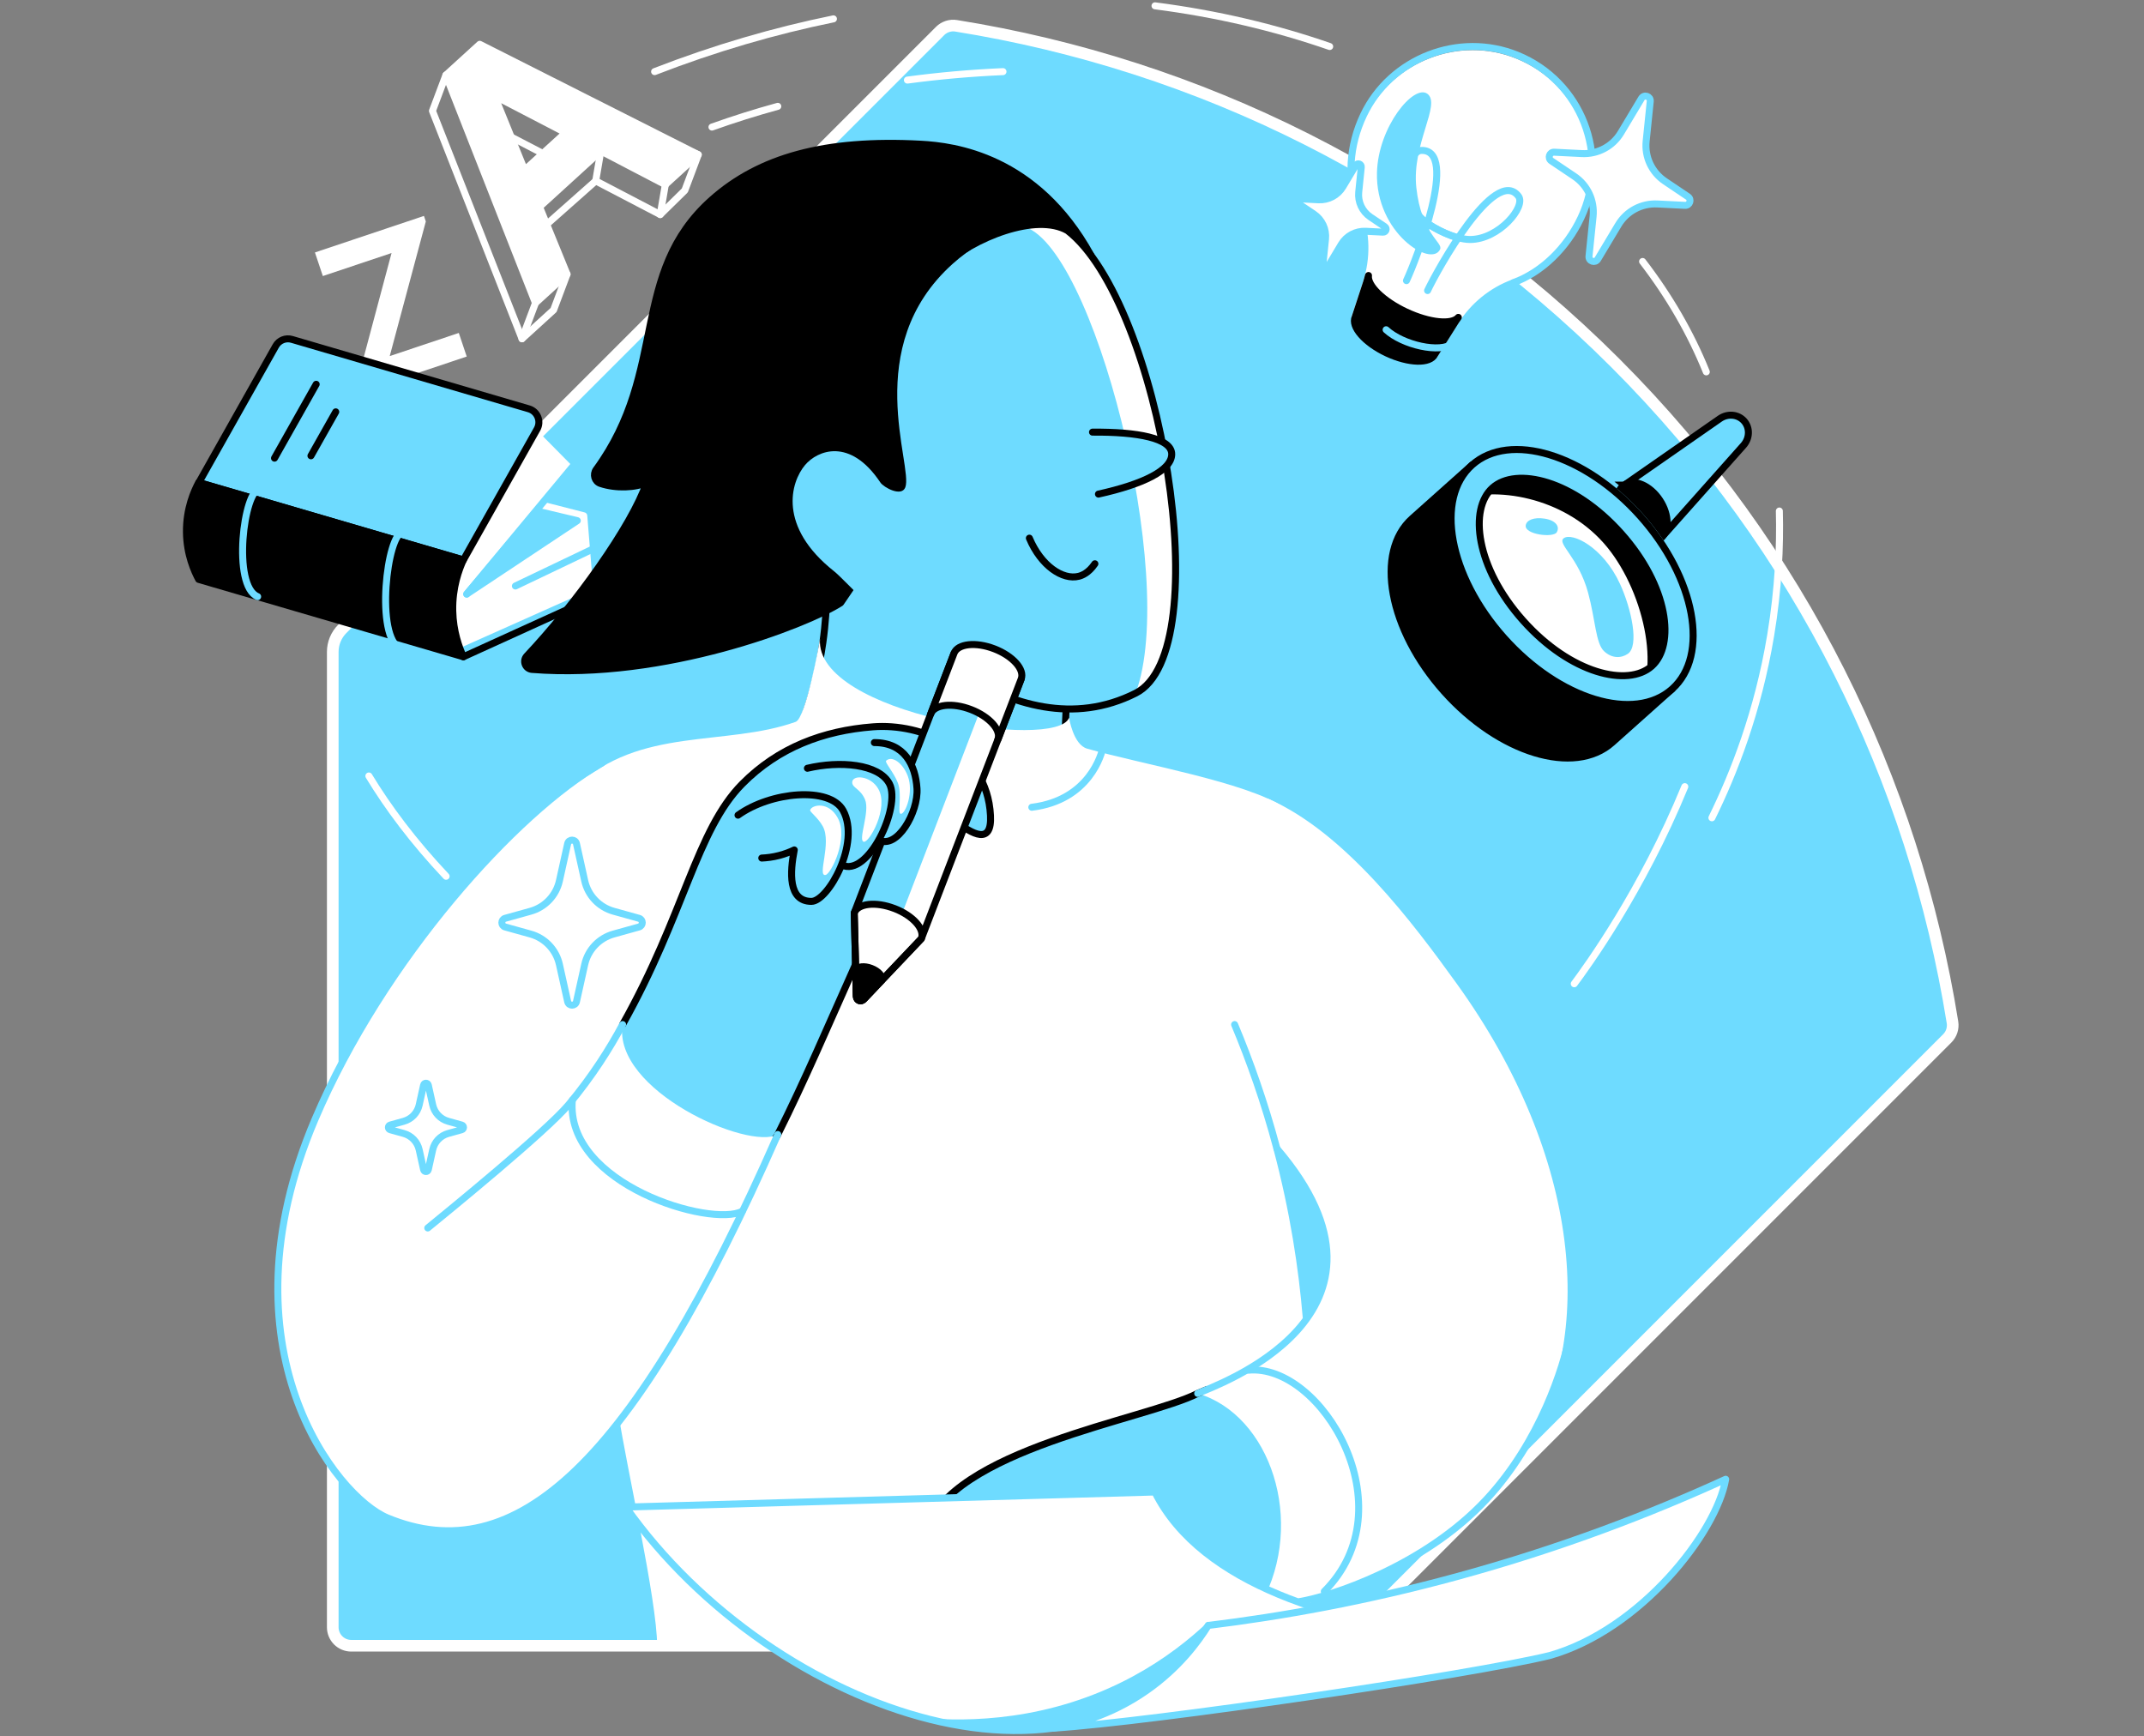 <svg width="368" height="298" viewBox="0 0 368 298" fill="none" xmlns="http://www.w3.org/2000/svg">
<rect x="0" y="0" width="368" height="298" fill="#808080" stroke="none"/>
<g clip-path="url(#clip0_7058_608)">
<path d="M161.351 5.328L58.757 107.922C57.703 108.973 57.115 110.398 57.115 111.883V279.269C57.119 281.025 58.536 282.443 60.289 282.443H227.675C229.16 282.443 230.585 281.851 231.636 280.801L334.23 178.21C334.956 177.484 335.291 176.458 335.127 175.446C328.484 134 309.188 94.225 277.26 62.301C245.329 30.374 205.561 11.074 164.112 4.427C163.1 4.263 162.074 4.605 161.347 5.328" fill="#6EDBFF"/>
<path d="M161.351 5.328L58.757 107.922C57.703 108.973 57.115 110.398 57.115 111.883V279.269C57.119 281.025 58.536 282.443 60.289 282.443H227.675C229.16 282.443 230.585 281.851 231.636 280.801L334.23 178.21C334.956 177.484 335.291 176.458 335.127 175.446C328.484 134 309.188 94.225 277.26 62.301C245.329 30.374 205.561 11.074 164.112 4.427C163.1 4.263 162.074 4.605 161.347 5.328" stroke="white" stroke-width="2" stroke-linecap="round" stroke-linejoin="round"/>
<path d="M72.767 37.056L73.088 38.011L66.893 61.112L78.751 57.14L80.109 61.19L61.364 67.47L61.044 66.516L67.206 43.425L55.412 47.376L54.055 43.326L72.767 37.056Z" fill="white"/>
<path d="M73.604 107.508L79.535 112.716L106.13 100.623L47.116 83.92L73.604 107.508Z" stroke="black" stroke-width="1.2" stroke-linecap="round" stroke-linejoin="round"/>
<path d="M91.387 73.048L98.311 80.058L75.56 108.214L72.233 91.849L91.387 73.048Z" fill="white"/>
<path d="M79.535 96.113L34.136 82.809L47.333 59.373C47.882 58.397 49.032 57.931 50.105 58.248L90.767 70.163C92.252 70.597 92.943 72.3 92.184 73.65L79.532 96.113H79.535Z" fill="#6EDBFF" stroke="black" stroke-width="1.2" stroke-linecap="round" stroke-linejoin="round"/>
<path d="M54.269 65.949L47.116 78.627" stroke="black" stroke-width="1.2" stroke-linecap="round" stroke-linejoin="round"/>
<path d="M57.628 70.683L53.371 78.224" stroke="black" stroke-width="1.2" stroke-linecap="round" stroke-linejoin="round"/>
<path d="M100.199 88.523L89.317 85.733L75.741 109.653L78.349 110.822L101.186 100.62L100.199 88.523Z" fill="white" stroke="white" stroke-width="1.2" stroke-linecap="round" stroke-linejoin="round"/>
<path d="M79.535 112.716L34.103 99.436C33.359 98.054 32.051 95.198 32.002 91.361C31.945 87.257 33.355 84.201 34.103 82.808C49.246 87.236 64.392 91.66 79.535 96.088C78.794 97.698 77.626 100.794 77.711 104.822C77.786 108.395 78.816 111.156 79.535 112.716Z" fill="black" stroke="black" stroke-width="1.2" stroke-linecap="round" stroke-linejoin="round"/>
<path d="M98.311 80.059L80.109 101.955" stroke="#6EDBFF" stroke-width="1.2" stroke-linecap="round" stroke-linejoin="round"/>
<path d="M80.109 101.955L99.088 89.356L92.121 87.7L80.109 101.955Z" fill="#6EDBFF" stroke="#6EDBFF" stroke-width="1.2" stroke-linecap="round" stroke-linejoin="round"/>
<path d="M102.176 94.019L88.465 100.569" stroke="#6EDBFF" stroke-width="1.2" stroke-linecap="round" stroke-linejoin="round"/>
<path d="M44.601 83.92C41.847 83.92 39.781 100.569 44.223 102.393" stroke="#6EDBFF" stroke-width="1.2" stroke-linecap="round" stroke-linejoin="round"/>
<path d="M69.169 91.333C66.416 91.333 64.318 109.503 68.76 111.327" stroke="#6EDBFF" stroke-width="1.2" stroke-linecap="round" stroke-linejoin="round"/>
<path d="M278.799 83.257L295.192 71.855C296.535 70.922 298.316 71.085 299.349 72.243C300.382 73.401 300.346 75.186 299.267 76.418L285.271 92.159L282.788 86.499L278.795 83.257H278.799Z" fill="#6EDBFF" stroke="black" stroke-width="1.2" stroke-miterlimit="10"/>
<path d="M284.879 92.466C286.564 91.355 286.569 88.389 284.889 85.842C283.209 83.295 280.481 82.13 278.796 83.242C277.111 84.353 277.107 87.319 278.786 89.866C280.466 92.413 283.194 93.578 284.879 92.466Z" fill="black" stroke="black" stroke-width="1.2" stroke-linecap="round" stroke-linejoin="round"/>
<path d="M141.538 94.019C141.987 98.314 142.151 103.893 141.235 110.294C140.537 115.178 139.38 119.374 138.193 122.765C153.058 137.858 178.531 138.952 182.76 126.263C182.913 125.807 183.825 97.517 183.825 97.517L141.538 94.019Z" fill="#6EDBFF"/>
<path d="M141.538 94.019C141.987 98.314 142.151 103.893 141.235 110.294C140.537 115.178 139.38 119.374 138.193 122.765C153.058 137.858 178.531 138.952 182.76 126.263C182.913 125.807 183.825 97.517 183.825 97.517L141.538 94.019Z" stroke="black" stroke-width="1.2" stroke-linecap="round" stroke-linejoin="round"/>
<path d="M230.913 169.783L220.383 138.542C213.846 134.218 196.139 131.194 186.603 128.486C184.202 127.806 183.493 123.172 183.493 123.172C181.505 128.917 139.768 122.545 140.747 109.653C140.633 110.441 138.307 123.264 136.572 123.884C124.593 128.162 109.71 124.671 98.906 135.002C77.822 155.163 75.809 210.053 106.127 242.454C107.427 251.278 112.791 274.71 112.791 282.443H224.551L230.909 169.783H230.913Z" fill="white"/>
<path d="M148.228 97.67L144.284 103.462C138.396 107.227 113.963 116.692 91.308 114.886C90.164 114.793 89.641 113.411 90.428 112.578C98.735 103.768 108.452 90.275 110.989 82.812C109.151 83.699 105.763 83.877 103.056 82.972C102.069 82.641 101.724 81.419 102.34 80.579C114.779 63.569 107.964 46.913 122.202 34.264C130.367 27.011 141.609 23.855 158.066 24.749C163.687 25.055 177.893 26.79 187.262 43.835C182.389 58.037 175.464 69.782 170.594 83.981L148.235 97.67H148.228Z" fill="black" stroke="black" stroke-width="1.2" stroke-linecap="round" stroke-linejoin="round"/>
<path d="M183.216 39.564C199.188 51.885 209.209 111.776 194.928 118.964C171.35 130.83 147.231 101.264 143.145 98.026C133.502 90.385 135.678 82.773 138.19 79.799C140.281 77.326 145.877 74.975 151.113 82.809C151.68 83.653 154.747 85.345 155.391 83.631C156.784 79.923 147.612 59.58 163.503 45.292C169.323 40.059 177.894 36.522 183.216 39.564Z" fill="#6EDBFF"/>
<path d="M183.216 39.564C181.028 38.314 178.289 38.175 175.422 38.809C187.522 41.285 202.344 98.999 194.928 118.961C209.704 111.27 197.65 50.696 183.216 39.56V39.564Z" fill="white"/>
<path d="M161.429 45.862C167.25 40.629 177.89 36.522 183.215 39.564C199.188 51.885 209.208 111.776 194.928 118.964C184.263 124.333 173.626 120.981 164.735 115.513" stroke="black" stroke-width="1.2" stroke-linecap="round" stroke-linejoin="round"/>
<path d="M106.864 175.838C117.486 156.937 119.499 142.528 127.403 134.535C133.591 128.279 141.331 125.39 149.848 124.735C158.131 124.09 169.415 128.543 170.01 139.956C170.538 150.119 157.058 133.074 156.524 135.934C155.769 139.985 149.286 151.059 153.094 157.432C151.142 159.609 149.186 161.981 147.266 164.564C141.93 176.49 138.19 185.324 133.502 194.703C132.013 197.681 126.281 198.304 123.496 200.132L103.127 182.125" fill="#6EDBFF"/>
<path d="M106.864 175.838C117.486 156.937 119.499 142.528 127.403 134.535C133.591 128.279 141.331 125.39 149.848 124.735C158.131 124.09 169.415 128.543 170.01 139.956C170.538 150.119 157.058 133.074 156.524 135.934C155.769 139.985 149.286 151.059 153.094 157.432C151.142 159.609 149.186 161.981 147.266 164.564C141.93 176.49 138.19 185.324 133.502 194.703C132.013 197.681 126.281 198.304 123.496 200.132L103.127 182.125" stroke="black" stroke-width="1.2" stroke-linecap="round" stroke-linejoin="round"/>
<path d="M158.141 161.101L148.267 171.495C147.779 172.012 147.01 171.716 146.992 171.004L146.621 156.673L163.755 112.104L175.275 116.531L158.141 161.101Z" fill="#6EDBFF"/>
<path d="M175.186 116.774L170.858 115.11L153.724 159.676L153.877 165.589L158.141 161.101L175.186 116.774Z" fill="white"/>
<path d="M153.521 155.919C150.34 154.697 147.252 155.032 146.621 156.67L146.992 171.001C147.01 171.71 147.779 172.005 148.267 171.492L158.141 161.098C158.772 159.459 156.702 157.14 153.521 155.915V155.919Z" fill="white" stroke="black" stroke-width="1.2" stroke-linecap="round" stroke-linejoin="round"/>
<path d="M158.141 161.101L148.267 171.495C147.779 172.012 147.01 171.716 146.992 171.004L146.621 156.673L163.755 112.104L175.275 116.531L158.141 161.101Z" stroke="black" stroke-width="1.2" stroke-linecap="round" stroke-linejoin="round"/>
<path d="M175.279 116.532C175.91 114.893 173.84 112.574 170.659 111.349C167.478 110.127 164.39 110.462 163.759 112.1L159.752 122.52C160.382 120.881 163.471 120.543 166.652 121.768C169.833 122.99 171.902 125.312 171.272 126.951L175.279 116.532Z" fill="white" stroke="black" stroke-width="1.2" stroke-linecap="round" stroke-linejoin="round"/>
<path d="M151.306 168.293L151.324 168.158C151.562 167.538 150.779 166.658 149.571 166.192C148.363 165.725 147.192 165.857 146.953 166.477L146.875 166.502L146.992 171.001C147.01 171.709 147.779 172.005 148.267 171.492L151.306 168.293Z" fill="black" stroke="black" stroke-width="1.2" stroke-linecap="round" stroke-linejoin="round"/>
<path d="M150.077 127.443C155.27 127.443 157.137 131.336 157.393 135.312C157.661 139.408 153.931 145.856 150.832 144.142C149.347 142.564 147.861 140.983 146.376 139.405" fill="#6EDBFF"/>
<path d="M150.077 127.443C155.27 127.443 157.137 131.336 157.393 135.312C157.661 139.408 153.931 145.856 150.832 144.142C149.347 142.564 147.861 140.983 146.376 139.405" stroke="black" stroke-width="1.2" stroke-linecap="round" stroke-linejoin="round"/>
<path d="M138.585 131.849C144.089 130.542 150.868 131.062 152.67 134.524C154.7 138.429 148.972 150.732 144.434 148.431C142.799 147.466 141.164 146.504 139.529 145.539" fill="#6EDBFF"/>
<path d="M138.585 131.849C144.089 130.542 150.868 131.062 152.67 134.524C154.7 138.429 148.972 150.732 144.434 148.431C142.799 147.466 141.164 146.504 139.529 145.539" stroke="black" stroke-width="1.2" stroke-linecap="round" stroke-linejoin="round"/>
<path d="M130.752 147.259C131.586 147.223 132.626 147.109 133.787 146.803C134.795 146.536 135.65 146.194 136.33 145.866C135.597 149.635 135.233 154.697 139.273 154.697C142.126 154.697 147.768 144.68 144.709 139.091C142.425 134.927 132.291 135.863 126.673 139.899" fill="#6EDBFF"/>
<path d="M130.752 147.259C131.586 147.223 132.626 147.109 133.787 146.803C134.795 146.536 135.65 146.194 136.33 145.866C135.597 149.635 135.233 154.697 139.273 154.697C142.126 154.697 147.768 144.68 144.709 139.091C142.425 134.927 132.291 135.863 126.673 139.899" stroke="black" stroke-width="1.2" stroke-linecap="round" stroke-linejoin="round"/>
<path d="M207.092 238.511L205.575 239.141C196.627 243.676 162.968 248.702 158.772 263.04C178.798 265.227 199.199 271.91 219.229 274.097L233.866 244.712L207.089 238.511H207.092Z" fill="#6EDBFF" stroke="black" stroke-width="1.2" stroke-linecap="round" stroke-linejoin="round"/>
<path d="M211.171 150.386L217.629 137.064C230.913 142.852 242.572 158.455 250.049 168.835C271.646 198.821 273.751 229.684 261.889 248.531C258.755 253.511 246.134 269.961 222.862 274.952C220.711 275.415 218.805 274.973 216.461 275.237C224.195 261.138 218.053 242.824 205.572 239.145C208.482 237.813 238.746 227.988 222.52 197.126" fill="white"/>
<path d="M205.575 239.141C208.485 237.809 243.633 225.726 219.168 197.122" stroke="#6EDBFF" stroke-width="1.2" stroke-linecap="round" stroke-linejoin="round"/>
<path d="M176.682 92.359C178.677 97.111 182.414 99.6 185.167 98.902C185.688 98.77 186.835 98.357 187.928 96.754" stroke="black" stroke-width="1.2" stroke-linecap="round" stroke-linejoin="round"/>
<path d="M106.864 175.838L105.571 178.157L102.173 132.362C87.479 140.772 65.742 164.656 54.051 192.131C37.395 231.269 57.685 256.849 66.483 260.493C88.458 269.601 108.62 251.249 133.495 194.703C128.404 197.478 105.161 187.098 106.857 175.834" fill="white"/>
<path d="M103.298 130.958C88.605 139.369 65.746 164.656 54.055 192.131C37.398 231.269 57.688 256.849 66.487 260.493C88.462 269.601 108.624 251.249 133.498 194.703" stroke="#6EDBFF" stroke-width="1.2" stroke-linecap="round" stroke-linejoin="round"/>
<path d="M106.864 175.838C104.72 179.842 101.734 184.618 97.609 189.566C93.794 194.144 76.749 208.018 73.422 210.743" stroke="#6EDBFF" stroke-width="1.2" stroke-linecap="round" stroke-linejoin="round"/>
<path d="M98.237 188.801C96.993 203.292 122.135 210.697 127.403 207.873" stroke="#6EDBFF" stroke-width="1.2" stroke-linecap="round" stroke-linejoin="round"/>
<path d="M207.388 278.959L212.008 292.043L249.554 286.486C252.802 286.005 252.735 281.31 249.475 280.907C229.709 278.478 206.305 272.208 198.226 256.058C167.959 256.92 137.695 257.782 107.427 258.647C132.914 294.689 187.871 313.006 207.385 278.959H207.388Z" fill="white" stroke="#6EDBFF" stroke-width="1.2" stroke-linecap="round" stroke-linejoin="round"/>
<path d="M211.887 287.373L207.388 278.3C204.161 281.363 199.908 284.744 194.497 287.675C179.999 295.526 165.864 295.441 158.797 294.864C178.467 300.022 197.489 296.235 207.392 278.959L212.012 292.043L213.155 291.875L211.891 287.373H211.887Z" fill="#6EDBFF"/>
<path d="M296.197 253.871C283.373 259.734 267.906 265.722 250.003 270.595C234.39 274.848 219.998 277.416 207.392 278.959C205.643 281.769 202.352 286.247 196.837 290.108C190.404 294.615 184.11 296.061 180.694 296.595C198.031 295.487 252.756 287.373 266.007 284.12C281.61 279.689 294.604 263.029 296.197 253.871Z" fill="white" stroke="#6EDBFF" stroke-width="1.2" stroke-linecap="round" stroke-linejoin="round"/>
<path d="M98.945 144.786L100.359 151.156C100.919 153.681 102.828 155.694 105.321 156.388L109.674 157.599C110.43 157.81 110.43 158.878 109.674 159.088L105.321 160.3C102.828 160.994 100.919 163.003 100.359 165.532L98.945 171.902C98.767 172.71 97.613 172.71 97.435 171.902L96.021 165.532C95.461 163.007 93.552 160.994 91.058 160.3L86.706 159.088C85.95 158.878 85.95 157.81 86.706 157.599L91.058 156.388C93.552 155.694 95.461 153.685 96.021 151.156L97.435 144.786C97.613 143.978 98.767 143.978 98.945 144.786Z" fill="white" stroke="#6EDBFF" stroke-width="1.2" stroke-linecap="round" stroke-linejoin="round"/>
<path d="M155.747 13.745C161.066 13.029 166.541 12.538 172.155 12.292" stroke="white" stroke-width="1.2" stroke-linecap="round" stroke-linejoin="round"/>
<path d="M122.203 21.81C125.854 20.503 129.623 19.313 133.502 18.248" stroke="white" stroke-width="1.2" stroke-linecap="round" stroke-linejoin="round"/>
<path d="M76.571 150.386C70.943 144.42 66.622 138.627 63.313 133.174" stroke="white" stroke-width="1.2" stroke-linecap="round" stroke-linejoin="round"/>
<path d="M289.182 135.005C281.812 152.969 272.33 165.988 270.207 168.834" stroke="white" stroke-width="1.2" stroke-linecap="round" stroke-linejoin="round"/>
<path d="M281.937 44.875C286.5 50.81 290.187 57.161 292.873 63.819" stroke="white" stroke-width="1.2" stroke-linecap="round" stroke-linejoin="round"/>
<path d="M198.248 1C208.806 2.354 218.858 4.73 228.23 7.982" stroke="white" stroke-width="1.2" stroke-linecap="round" stroke-linejoin="round"/>
<path d="M112.357 12.292C122.687 8.281 132.953 5.292 143.052 3.237" stroke="white" stroke-width="1.2" stroke-linecap="round" stroke-linejoin="round"/>
<path d="M76.536 12.894L82.342 7.604L119.852 26.544L114.202 31.691L103.131 25.913L92.605 35.503L97.328 47.062L91.91 51.999L76.536 12.894ZM97.086 22.779L84.857 16.427L90.043 29.194L97.086 22.779Z" fill="white" stroke="white" stroke-width="1.2" stroke-linecap="round" stroke-linejoin="round"/>
<path d="M74.227 19.032L76.536 12.89L82.132 12.288L119.851 26.541L117.543 32.682L113.322 36.825L102.251 31.047L90.296 41.641L97.328 47.059L95.02 53.2L89.602 58.137L74.227 19.032ZM96.206 27.916L83.977 21.564L87.735 35.336L96.206 27.916Z" stroke="white" stroke-width="1.2" stroke-linecap="round" stroke-linejoin="round"/>
<path d="M270.51 37.266C275.286 27.096 270.62 14.917 260.079 10.629C250.522 6.739 239.319 11.106 234.884 20.424C232.491 25.461 232.426 30.997 234.25 35.827C235.796 39.92 235.875 44.416 234.51 48.573L232.573 54.482L246.198 60.883L249.767 55.209C252.033 51.611 255.413 48.847 259.41 47.394C264.13 45.677 268.201 42.168 270.506 37.263L270.51 37.266Z" fill="white" stroke="white" stroke-width="1.2" stroke-linecap="round" stroke-linejoin="round"/>
<path d="M259.748 48.516C264.693 46.717 268.95 42.51 271.361 37.373C276.366 26.723 271.475 13.966 260.436 9.471C250.423 5.396 238.689 9.97 234.047 19.734C231.54 25.009 231.191 30.858 233.103 35.916" stroke="#6EDBFF" stroke-width="1.2" stroke-linecap="round" stroke-linejoin="round"/>
<path d="M241.407 48.163C243.046 44.675 250.544 25.525 243.918 25.817C241.692 25.917 240.331 33.123 243.484 36.938C245.197 39.011 249.262 40.643 250.302 40.8" stroke="#6EDBFF" stroke-width="1.2" stroke-linecap="round" stroke-linejoin="round"/>
<path d="M245.033 49.865C246.672 46.378 256.625 28.382 260.628 33.668C261.975 35.446 257.294 41.092 252.343 41.102C249.653 41.11 245.803 39.019 245.019 38.317" stroke="#6EDBFF" stroke-width="1.2" stroke-linecap="round" stroke-linejoin="round"/>
<path d="M241.339 53.531C237.374 51.668 234.653 48.982 234.892 47.283C234.788 47.685 234.681 48.091 234.553 48.487L232.615 54.396C231.839 56.049 234.265 58.828 238.037 60.598C241.809 62.368 245.496 62.465 246.273 60.812L249.846 55.137C249.992 54.906 250.152 54.688 250.309 54.468C249.194 55.782 245.35 55.412 241.343 53.531H241.339Z" fill="black" stroke="black" stroke-width="1.2" stroke-linecap="round" stroke-linejoin="round"/>
<path d="M233.652 28.678L233.214 32.953C233.039 34.648 233.812 36.301 235.226 37.252L237.695 38.912C238.122 39.2 237.901 39.87 237.385 39.842L234.414 39.692C232.711 39.607 231.101 40.469 230.229 41.929L228.02 45.616C227.739 46.083 227.023 45.844 227.076 45.303L227.514 41.028C227.689 39.332 226.916 37.679 225.502 36.728L223.033 35.068C222.606 34.78 222.826 34.11 223.343 34.139L226.314 34.288C228.016 34.374 229.627 33.512 230.499 32.051L232.708 28.364C232.989 27.898 233.705 28.136 233.652 28.678Z" fill="white" stroke="#6EDBFF" stroke-width="1.2" stroke-linecap="round" stroke-linejoin="round"/>
<path d="M283.252 17.389L282.55 24.225C282.272 26.936 283.508 29.579 285.77 31.1L289.717 33.754C290.401 34.214 290.045 35.286 289.222 35.243L284.473 35.004C281.752 34.869 279.177 36.244 277.777 38.581L274.247 44.476C273.798 45.224 272.647 44.839 272.74 43.974L273.441 37.138C273.719 34.427 272.483 31.784 270.221 30.263L266.274 27.609C265.59 27.15 265.947 26.078 266.77 26.12L271.518 26.359C274.239 26.494 276.815 25.119 278.215 22.782L281.745 16.887C282.194 16.139 283.344 16.524 283.252 17.389Z" fill="white" stroke="#6EDBFF" stroke-width="1.2" stroke-linecap="round" stroke-linejoin="round"/>
<path d="M284.061 116.862C289.046 112.411 286.301 101.202 277.93 91.826C269.558 82.45 258.731 78.458 253.746 82.909C248.761 87.36 251.506 98.569 259.877 107.944C268.248 117.32 279.076 121.313 284.061 116.862Z" fill="white"/>
<path d="M275.198 93.132C282.101 100.862 285.304 115.513 280.502 120.86C283.013 120.667 285.25 119.819 287.006 118.252C293.465 112.485 291.014 99.205 281.531 88.587C272.049 77.968 259.129 74.035 252.671 79.802C250.915 81.37 249.821 83.496 249.347 85.972C256.813 83.24 268.294 85.402 275.194 93.132H275.198Z" fill="black"/>
<path d="M287.011 118.263C293.47 112.496 291.021 99.215 281.541 88.597C272.061 77.98 259.141 74.047 252.682 79.814C246.224 85.58 248.673 98.862 258.153 109.479C267.632 120.097 280.553 124.029 287.011 118.263Z" stroke="#6EDBFF" stroke-width="1.2" stroke-linecap="round" stroke-linejoin="round"/>
<path d="M258.149 109.464C248.666 98.845 246.216 85.566 252.674 79.798L242.379 88.989C235.921 94.756 238.372 108.036 247.854 118.654C257.337 129.273 270.257 133.206 276.715 127.439L287.009 118.248C280.551 124.015 267.631 120.083 258.149 109.464Z" fill="black" stroke="black" stroke-width="1.2" stroke-linecap="round" stroke-linejoin="round"/>
<path d="M281.535 88.583C272.052 77.964 259.132 74.032 252.674 79.799C246.216 85.566 248.667 98.846 258.149 109.464C267.632 120.083 280.551 124.016 287.01 118.249C293.468 112.482 291.017 99.202 281.535 88.583ZM278.24 91.525C286.415 100.68 287.562 110.708 283.505 114.327C279.447 117.95 269.616 115.677 261.44 106.522C253.265 97.367 252.118 87.34 256.176 83.721C260.233 80.098 270.064 82.371 278.24 91.525Z" fill="#6EDBFF" stroke="black" stroke-width="1.2" stroke-miterlimit="10"/>
<path d="M267.204 91.347C266.627 92.341 261.661 91.746 261.875 90.179C262.003 89.238 263.311 88.732 265.099 89.003C267.001 89.292 267.788 90.343 267.204 91.347Z" fill="#6EDBFF"/>
<path d="M268.412 92.362C267.165 93.263 270.937 95.636 272.586 101.731C273.837 106.347 273.883 110.397 275.311 111.748C276.647 113.012 278.225 113.009 279.401 112.211C281.399 110.85 280.024 104.474 278.051 100.188C275.133 93.858 269.84 91.333 268.412 92.362Z" fill="#6EDBFF"/>
<path d="M243.099 32.165C242.294 24.731 247.402 17.899 245.005 16.103C242.686 14.365 236.552 21.735 236.345 29.607C236.074 40.009 245.707 46.001 247.181 42.784C247.726 41.598 243.968 40.226 243.099 32.165Z" fill="#6EDBFF"/>
<path d="M91.91 51.999L89.598 58.141" stroke="white" stroke-width="1.2" stroke-linecap="round" stroke-linejoin="round"/>
<path d="M114.198 31.692L113.319 36.828" stroke="white" stroke-width="1.2" stroke-linecap="round" stroke-linejoin="round"/>
<path d="M102.247 31.05L103.127 25.914" stroke="white" stroke-width="1.2" stroke-linecap="round" stroke-linejoin="round"/>
<path d="M269.395 229.359C268.355 234.514 264.433 247.309 255.143 257.319C244.374 268.921 228.049 274.057 223.204 274.834" stroke="#6EDBFF" stroke-width="1.2" stroke-linecap="round" stroke-linejoin="round"/>
<path d="M211.912 175.838C214.488 181.993 217.031 189.107 219.168 197.122C222.04 207.879 223.496 217.693 224.198 226.036" stroke="#6EDBFF" stroke-width="1.2" stroke-linecap="round" stroke-linejoin="round"/>
<path d="M219.286 197.567C220.273 202.016 221.202 206.682 222.043 211.548C222.909 216.557 223.621 221.391 224.198 226.036C225.947 223.681 226.791 221.469 227.226 219.766C230.09 208.506 220.276 198.543 219.286 197.567Z" fill="#6EDBFF"/>
<path d="M187.519 74.163C195.227 74.099 201.115 75.185 201.115 77.946C201.115 80.707 196.224 83.097 188.541 84.796" fill="#6EDBFF"/>
<path d="M187.519 74.163C195.227 74.099 201.115 75.185 201.115 77.946C201.115 80.707 196.224 83.097 188.541 84.796" stroke="black" stroke-width="1.2" stroke-linecap="round" stroke-linejoin="round"/>
<path d="M237.916 56.591C240.783 59.227 247.231 60.691 249.35 58.946" stroke="#6EDBFF" stroke-width="1.2" stroke-linecap="round" stroke-linejoin="round"/>
<path d="M177.103 138.542C187.034 137.327 189.114 129.313 189.303 128.272" stroke="#6EDBFF" stroke-width="1.2" stroke-linecap="round" stroke-linejoin="round"/>
<path d="M214.277 235.152C226.816 233.965 241.688 258.755 227.304 273.121" stroke="#6EDBFF" stroke-width="1.2" stroke-linecap="round" stroke-linejoin="round"/>
<path d="M305.411 87.7C305.565 93.787 305.258 101.015 303.923 109.03C301.739 122.153 297.571 132.743 293.834 140.348" stroke="white" stroke-width="1.2" stroke-linecap="round" stroke-linejoin="round"/>
<path d="M139.055 139.019C138.948 139.322 140.377 140.273 141.225 141.812C142.799 144.665 140.209 150.443 141.698 150.162C142.649 149.984 145.706 143.839 143.779 140.345C142.204 137.491 139.379 138.093 139.055 139.016V139.019Z" fill="white"/>
<path d="M146.276 134.268C146.261 135.219 147.686 135.347 148.473 137.21C149.364 139.319 147.234 144.138 148.235 144.462C149.157 144.758 152.609 138.677 150.76 135.4C149.453 133.081 146.293 132.914 146.272 134.271L146.276 134.268Z" fill="white"/>
<path d="M152.1 130.552C151.808 130.823 153.414 132.561 154.098 134.325C154.896 136.384 153.974 139.675 154.629 139.675C155.43 139.675 156.852 135.949 155.819 133.195C154.964 130.923 153.097 129.63 152.103 130.552H152.1Z" fill="white"/>
<path d="M73.515 186.225L74.27 189.634C74.57 190.988 75.592 192.064 76.924 192.434L79.254 193.083C79.656 193.197 79.656 193.766 79.254 193.88L76.924 194.529C75.588 194.899 74.57 195.975 74.27 197.329L73.515 200.738C73.419 201.169 72.803 201.169 72.707 200.738L71.951 197.329C71.652 195.975 70.63 194.899 69.298 194.529L66.968 193.88C66.565 193.766 66.565 193.197 66.968 193.083L69.298 192.434C70.633 192.064 71.652 190.988 71.951 189.634L72.707 186.225C72.803 185.794 73.419 185.794 73.515 186.225Z" fill="white" stroke="#6EDBFF" stroke-width="1.2" stroke-linecap="round" stroke-linejoin="round"/>
</g>
<defs>
<clipPath id="clip0_7058_608">
<rect width="368" height="297.99" fill="white"/>
</clipPath>
</defs>
</svg>

